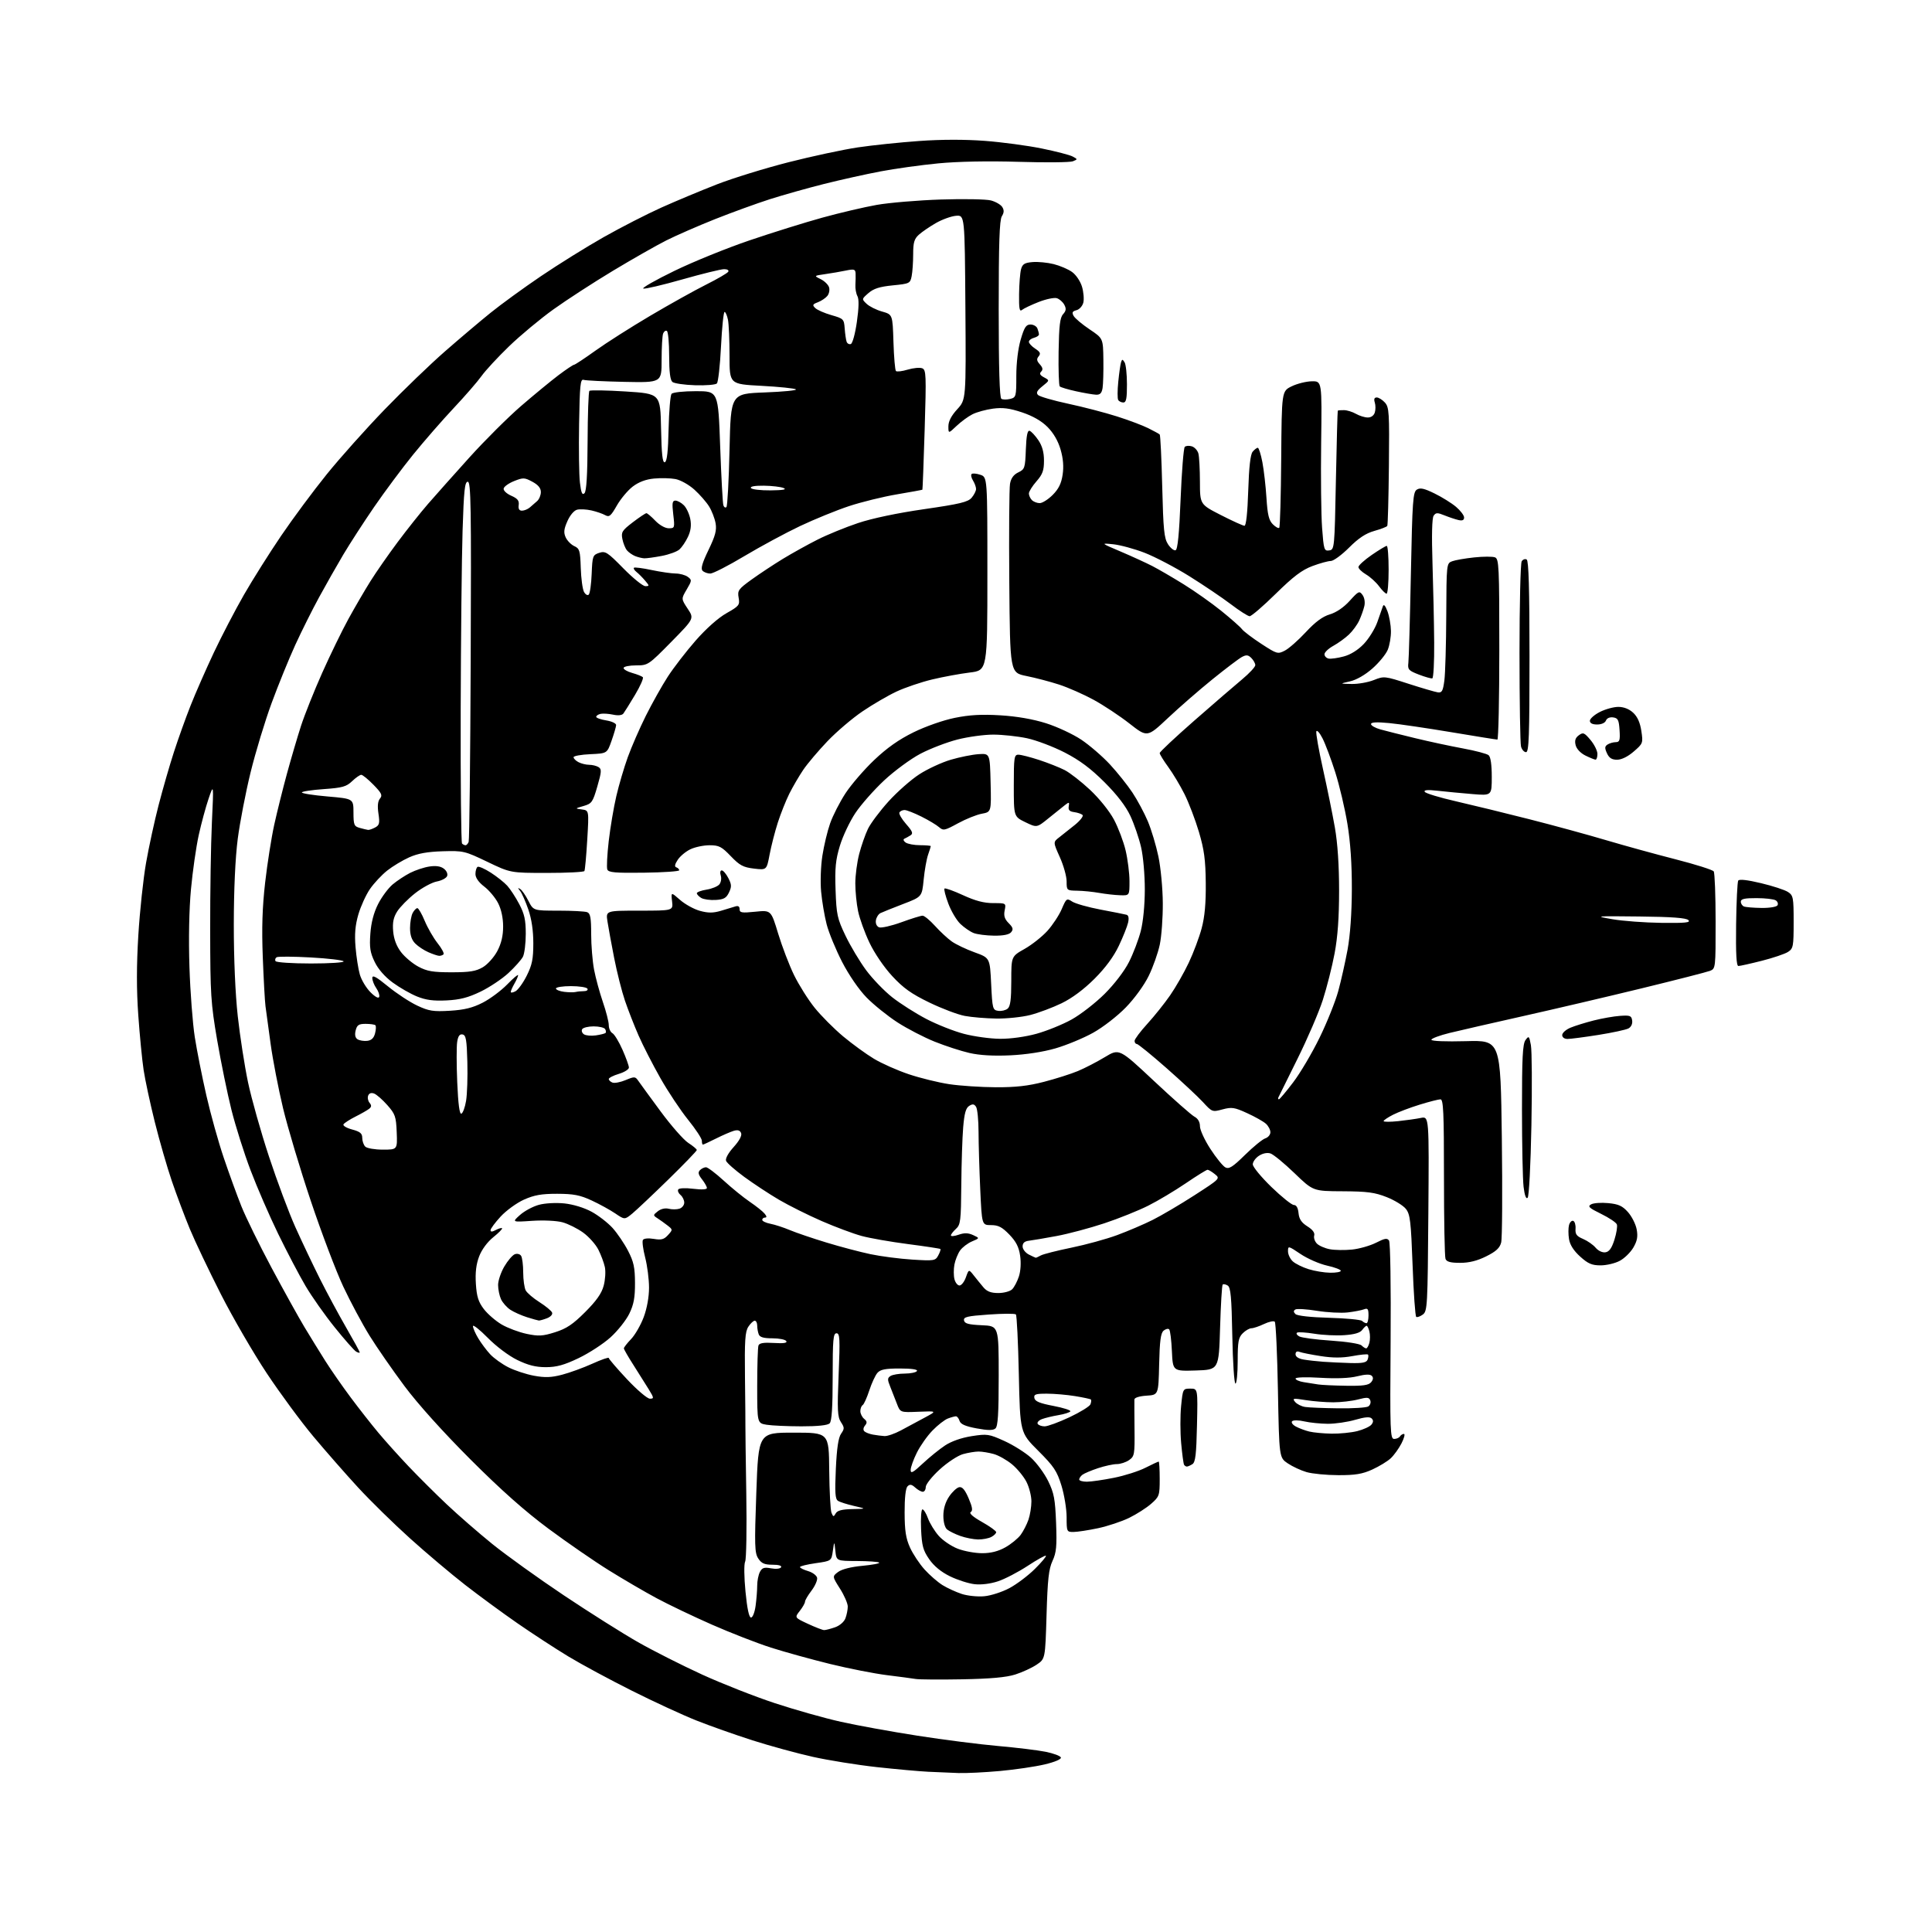 <?xml version="1.0" encoding="UTF-8" standalone="no"?>
<svg 
  version="1.1" 
  xmlns="http://www.w3.org/2000/svg" 
  xmlns:xlink="http://www.w3.org/1999/xlink" 
  xmlns:svg="http://www.w3.org/2000/svg"
  xmlns:rdf="http://www.w3.org/1999/02/22-rdf-syntax-ns#"
  xmlns:cc="http://creativecommons.org/ns#"
  xmlns:dc="http://purl.org/dc/elements/1.1/"
  viewBox="0 0 768 768"
  width="768"
  height="768"
>
<style>svg {background-color: white; }</style>"
<path stroke="none" fill="black" fill-rule="evenodd" d="M381.00,704.81C377.98,704.70 372.57,704.47 369.00,704.30C365.43,704.13 356.20,703.29 348.50,702.45C340.80,701.60 329.39,699.77 323.15,698.38C316.91,696.99 306.11,694.04 299.15,691.82C292.19,689.59 282.12,686.03 276.77,683.90C271.42,681.77 259.90,676.46 251.17,672.08C242.44,667.71 231.06,661.57 225.90,658.45C220.73,655.32 211.65,649.40 205.73,645.30C199.81,641.20 190.43,634.32 184.90,630.02C179.36,625.71 169.53,617.42 163.06,611.59C156.58,605.76 147.24,596.61 142.30,591.25C137.37,585.89 129.38,576.77 124.55,571.00C119.71,565.23 111.41,553.96 106.09,545.96C100.77,537.96 92.54,523.78 87.80,514.46C83.06,505.13 77.50,493.45 75.45,488.50C73.40,483.55 70.19,475.00 68.31,469.50C66.43,464.00 63.38,453.43 61.53,446.00C59.68,438.57 57.68,429.28 57.09,425.34C56.49,421.40 55.54,411.60 54.97,403.57C54.25,393.43 54.26,383.72 54.99,371.74C55.57,362.26 56.95,349.32 58.06,343.00C59.17,336.68 61.42,326.32 63.06,320.00C64.70,313.68 67.42,304.23 69.12,299.00C70.81,293.77 73.79,285.45 75.75,280.50C77.70,275.55 81.87,266.07 85.00,259.42C88.14,252.78 93.53,242.43 96.98,236.42C100.43,230.42 107.07,219.88 111.74,213.00C116.41,206.12 124.56,195.13 129.86,188.57C135.16,182.01 145.55,170.38 152.95,162.73C160.34,155.09 171.14,144.68 176.95,139.62C182.75,134.55 190.88,127.67 195.01,124.34C199.14,121.00 208.14,114.45 215.01,109.80C221.88,105.14 233.12,98.14 240.00,94.25C246.88,90.36 257.23,85.06 263.00,82.47C268.77,79.88 278.68,75.74 285.00,73.28C291.32,70.82 304.15,66.86 313.50,64.48C322.85,62.10 335.23,59.45 341.01,58.59C346.79,57.73 357.74,56.59 365.35,56.05C374.22,55.41 383.61,55.40 391.55,56.00C398.36,56.52 408.52,57.88 414.13,59.03C419.74,60.17 425.26,61.60 426.39,62.21C428.43,63.30 428.43,63.32 426.48,64.12C425.39,64.56 415.73,64.66 405.00,64.33C392.76,63.96 380.84,64.19 373.00,64.94C366.12,65.60 355.77,67.04 350.00,68.14C344.23,69.23 334.14,71.48 327.59,73.12C321.04,74.77 311.36,77.49 306.09,79.17C300.81,80.86 290.96,84.44 284.19,87.13C277.42,89.83 268.72,93.63 264.85,95.58C260.98,97.53 251.47,102.94 243.72,107.60C235.96,112.27 225.32,119.17 220.06,122.94C214.80,126.71 206.84,133.33 202.37,137.65C197.90,141.97 192.96,147.30 191.40,149.50C189.83,151.70 184.85,157.44 180.32,162.25C175.80,167.06 168.55,175.39 164.20,180.75C159.86,186.11 152.90,195.46 148.74,201.51C144.58,207.57 139.05,216.12 136.44,220.51C133.84,224.91 129.51,232.52 126.84,237.43C124.16,242.34 119.90,250.86 117.38,256.36C114.86,261.87 110.63,272.25 107.99,279.43C105.34,286.62 101.58,299.02 99.62,307.00C97.66,314.98 95.37,326.87 94.51,333.43C93.53,341.01 92.96,353.43 92.94,367.43C92.93,381.10 93.53,395.02 94.52,404.00C95.40,411.98 97.24,423.79 98.60,430.27C99.97,436.74 103.71,450.01 106.93,459.77C110.14,469.52 114.87,482.17 117.44,487.87C120.00,493.57 124.38,502.77 127.15,508.31C129.93,513.84 134.63,522.58 137.60,527.72C140.57,532.86 143.00,537.30 143.00,537.59C143.00,537.87 142.37,537.74 141.59,537.30C140.82,536.86 136.98,532.52 133.07,527.66C129.15,522.80 123.92,515.38 121.44,511.16C118.95,506.95 114.08,497.65 110.59,490.50C107.11,483.35 102.17,471.97 99.61,465.21C97.04,458.46 93.62,447.63 92.00,441.17C90.38,434.70 87.83,422.23 86.32,413.45C83.81,398.79 83.59,395.28 83.55,370.00C83.52,354.88 83.83,335.52 84.23,327.00C84.96,311.50 84.96,311.50 82.91,317.50C81.79,320.80 80.02,327.32 78.99,332.00C77.96,336.68 76.58,346.32 75.92,353.43C75.17,361.41 74.94,373.28 75.31,384.43C75.63,394.37 76.59,406.89 77.43,412.26C78.27,417.63 80.34,428.07 82.03,435.45C83.71,442.84 86.82,453.97 88.93,460.19C91.03,466.41 94.19,475.10 95.95,479.50C97.71,483.90 103.12,494.93 107.97,504.00C112.83,513.08 118.69,523.65 121.00,527.50C123.32,531.35 127.06,537.42 129.32,541.00C131.58,544.58 136.12,551.10 139.40,555.50C142.68,559.90 147.62,566.20 150.38,569.50C153.14,572.80 158.57,578.84 162.45,582.93C166.33,587.01 173.13,593.79 177.57,597.98C182.01,602.18 190.15,609.26 195.66,613.73C201.18,618.19 213.99,627.39 224.13,634.17C234.27,640.95 247.56,649.33 253.65,652.80C259.74,656.26 271.20,662.05 279.11,665.67C287.03,669.29 300.02,674.40 308.00,677.03C315.98,679.66 327.80,683.00 334.27,684.44C340.75,685.89 354.47,688.38 364.77,689.98C375.07,691.59 389.45,693.42 396.73,694.06C404.00,694.70 412.52,695.73 415.65,696.36C418.78,696.99 421.51,698.01 421.72,698.63C421.94,699.31 419.34,700.42 415.29,701.38C411.56,702.27 403.55,703.45 397.50,704.00C391.45,704.55 384.02,704.91 381.00,704.81zM382.50,667.55C373.70,667.71 365.38,667.65 364.00,667.42C362.62,667.19 357.45,666.50 352.50,665.89C347.55,665.27 337.42,663.28 329.99,661.46C322.55,659.63 311.98,656.71 306.49,654.96C300.99,653.20 290.43,649.09 283.00,645.82C275.57,642.55 265.68,637.82 261.00,635.30C256.32,632.79 247.78,627.80 242.00,624.21C236.22,620.62 225.43,613.17 218.00,607.66C208.63,600.70 199.12,592.26 186.94,580.07C176.12,569.25 166.07,558.08 160.78,550.98C156.06,544.65 149.82,535.65 146.92,530.98C144.03,526.32 139.32,517.53 136.46,511.45C133.61,505.38 127.80,490.08 123.57,477.45C119.33,464.83 114.36,448.20 112.51,440.50C110.67,432.80 108.45,421.32 107.58,415.00C106.71,408.68 105.79,401.93 105.54,400.00C105.28,398.07 104.80,389.30 104.46,380.50C104.01,368.91 104.27,360.73 105.40,350.82C106.26,343.30 107.89,332.95 109.02,327.82C110.15,322.70 112.43,313.55 114.08,307.50C115.73,301.45 118.25,292.90 119.67,288.50C121.10,284.10 124.88,274.64 128.07,267.48C131.27,260.32 135.97,250.65 138.54,245.98C141.10,241.32 145.03,234.59 147.26,231.03C149.49,227.47 154.34,220.50 158.05,215.53C161.75,210.56 167.19,203.72 170.14,200.32C173.09,196.93 180.50,188.60 186.62,181.82C192.74,175.05 201.96,165.86 207.12,161.40C212.28,156.95 218.97,151.44 222.00,149.15C225.03,146.87 227.81,145.01 228.19,145.00C228.57,145.00 232.39,142.47 236.69,139.39C240.99,136.30 250.80,130.06 258.50,125.51C266.20,120.96 276.18,115.40 280.67,113.15C285.17,110.90 289.13,108.59 289.48,108.03C289.85,107.44 289.15,107.00 287.84,107.00C286.59,107.00 279.13,108.83 271.25,111.07C263.37,113.31 256.38,114.95 255.71,114.71C255.05,114.48 260.60,111.31 268.06,107.69C275.51,104.06 288.98,98.59 297.98,95.54C306.98,92.48 320.01,88.42 326.92,86.51C333.84,84.60 343.55,82.33 348.50,81.45C353.45,80.58 364.93,79.61 374.00,79.31C383.07,79.01 392.04,79.18 393.92,79.68C395.80,80.18 397.82,81.35 398.41,82.29C399.19,83.53 399.15,84.53 398.24,85.98C397.31,87.47 397.00,96.81 397.00,122.93C397.00,146.40 397.35,158.10 398.06,158.54C398.64,158.89 400.21,158.91 401.56,158.58C403.91,157.98 404.00,157.64 404.00,149.44C404.00,144.25 404.69,138.58 405.75,134.96C407.18,130.08 407.89,129.00 409.64,129.00C410.82,129.00 412.06,129.71 412.39,130.58C412.73,131.45 413.00,132.52 413.00,132.97C413.00,133.41 412.10,134.00 411.00,134.29C409.90,134.58 409.00,135.29 409.00,135.88C409.00,136.47 410.13,137.70 411.52,138.60C413.51,139.91 413.79,140.54 412.88,141.65C411.99,142.72 412.10,143.45 413.35,144.83C414.52,146.13 414.67,146.93 413.88,147.72C413.09,148.51 413.40,149.15 415.03,150.01C417.27,151.21 417.27,151.21 414.38,153.53C412.22,155.27 411.78,156.14 412.63,157.01C413.25,157.64 418.65,159.21 424.63,160.49C430.61,161.77 439.32,164.04 444.00,165.53C448.68,167.01 454.30,169.13 456.50,170.24C458.70,171.34 460.73,172.45 461.00,172.71C461.27,172.96 461.73,182.26 462.00,193.38C462.43,210.67 462.76,213.99 464.31,216.36C465.31,217.88 466.66,218.95 467.31,218.73C468.14,218.46 468.75,212.27 469.31,198.42C469.75,187.46 470.50,178.12 470.96,177.65C471.42,177.18 472.70,177.09 473.79,177.43C474.89,177.78 476.05,179.06 476.38,180.28C476.71,181.50 476.98,186.55 476.99,191.50C477.01,200.50 477.01,200.50 485.33,204.75C489.91,207.09 494.12,209.00 494.70,209.00C495.35,209.00 495.91,203.81 496.19,195.07C496.49,185.66 497.06,180.64 497.94,179.57C498.66,178.71 499.58,178.00 499.99,178.00C500.39,178.00 501.22,180.59 501.82,183.75C502.42,186.91 503.15,193.31 503.44,197.96C503.86,204.60 504.40,206.84 505.96,208.40C507.05,209.49 508.20,210.13 508.52,209.81C508.84,209.49 509.19,197.14 509.30,182.37C509.50,155.50 509.50,155.50 513.45,153.57C515.62,152.51 519.22,151.61 521.45,151.57C525.50,151.50 525.50,151.50 525.18,176.00C525.00,189.47 525.17,204.69 525.55,209.80C526.20,218.54 526.37,219.09 528.37,218.80C530.47,218.50 530.51,218.09 531.04,191.00C531.34,175.88 531.68,163.39 531.79,163.25C531.91,163.11 533.01,163.02 534.25,163.04C535.49,163.05 537.62,163.71 539.00,164.50C540.38,165.29 542.48,165.95 543.68,165.96C545.01,165.99 546.11,165.21 546.50,164.00C546.85,162.90 546.85,161.10 546.50,160.00C546.07,158.64 546.32,158.00 547.28,158.00C548.05,158.00 549.51,158.91 550.52,160.02C552.20,161.88 552.33,163.96 552.11,185.22C551.98,197.97 551.69,208.69 551.46,209.06C551.24,209.43 548.92,210.32 546.32,211.05C542.91,212.01 540.09,213.87 536.27,217.69C533.35,220.61 530.08,223.00 529.02,223.00C527.95,223.00 524.65,223.91 521.68,225.02C517.54,226.57 514.15,229.14 507.14,236.02C502.12,240.96 497.44,244.98 496.75,244.96C496.06,244.94 492.71,242.81 489.31,240.21C485.90,237.62 478.47,232.61 472.81,229.07C467.14,225.53 459.12,221.34 455.00,219.74C450.88,218.15 445.25,216.63 442.50,216.35C437.50,215.86 437.50,215.86 445.50,219.26C449.90,221.13 455.52,223.71 458.00,224.98C460.48,226.25 466.10,229.52 470.50,232.25C474.90,234.97 481.65,239.74 485.50,242.85C489.35,245.96 493.04,249.22 493.70,250.10C494.36,250.98 497.82,253.60 501.37,255.92C507.63,260.00 507.94,260.08 510.76,258.62C512.37,257.79 516.11,254.49 519.09,251.28C522.87,247.21 525.75,245.08 528.64,244.22C531.24,243.44 534.17,241.44 536.53,238.83C540.04,234.95 540.38,234.79 541.62,236.50C542.40,237.56 542.70,239.41 542.35,240.91C542.02,242.34 541.11,244.90 540.33,246.61C539.55,248.32 537.69,250.86 536.20,252.26C534.72,253.67 531.92,255.68 530.00,256.74C528.08,257.80 526.50,259.30 526.50,260.07C526.50,260.84 527.25,261.62 528.17,261.80C529.10,261.97 531.80,261.59 534.17,260.95C536.91,260.22 539.84,258.38 542.14,255.97C544.14,253.87 546.55,249.98 547.50,247.32C548.45,244.67 549.45,241.82 549.72,241.00C550.05,240.02 550.68,240.72 551.54,243.00C552.26,244.93 552.88,248.43 552.92,250.78C552.97,253.14 552.39,256.53 551.64,258.33C550.89,260.12 548.14,263.46 545.54,265.75C542.65,268.30 539.19,270.28 536.65,270.85C532.50,271.79 532.50,271.79 537.23,271.89C539.83,271.95 543.82,271.25 546.10,270.34C550.17,268.72 550.42,268.74 559.87,271.80C565.17,273.51 570.40,275.04 571.50,275.21C573.19,275.46 573.59,274.75 574.16,270.50C574.52,267.75 574.86,256.15 574.91,244.73C575.00,224.13 575.02,223.94 577.25,223.11C578.49,222.64 582.44,221.96 586.02,221.58C589.61,221.20 593.32,221.19 594.27,221.55C595.86,222.16 596.00,225.03 596.00,258.11C596.00,277.85 595.65,294.00 595.23,294.00C594.81,294.00 586.60,292.68 576.98,291.07C567.37,289.46 556.24,287.82 552.25,287.44C547.26,286.96 545.00,287.08 545.00,287.83C545.00,288.43 546.69,289.39 548.75,289.96C550.81,290.53 557.00,292.09 562.50,293.42C568.00,294.76 576.55,296.59 581.49,297.50C586.44,298.41 591.05,299.62 591.74,300.20C592.55,300.87 593.00,303.94 593.00,308.77C593.00,316.30 593.00,316.30 585.25,315.65C580.99,315.30 574.84,314.71 571.59,314.35C567.46,313.89 565.89,314.01 566.36,314.77C566.73,315.37 572.31,317.06 578.76,318.53C585.22,320.01 598.38,323.22 608.00,325.67C617.62,328.12 631.35,331.87 638.50,334.00C645.65,336.12 658.02,339.53 666.00,341.57C673.98,343.61 680.83,345.78 681.23,346.39C681.64,347.00 681.98,355.95 681.98,366.27C682.00,384.82 681.97,385.05 679.75,385.93C678.51,386.41 666.25,389.55 652.50,392.90C638.75,396.25 617.60,401.20 605.50,403.91C593.40,406.62 580.24,409.64 576.25,410.61C572.26,411.59 569.00,412.81 569.00,413.32C569.00,413.87 574.64,414.10 582.75,413.88C596.50,413.50 596.50,413.50 597.00,452.25C597.27,473.57 597.16,492.32 596.74,493.92C596.17,496.11 594.71,497.47 590.80,499.41C587.22,501.20 584.00,502.00 580.41,502.00C576.59,502.00 575.05,501.58 574.61,500.42C574.27,499.55 574.00,484.92 574.00,467.92C574.00,442.14 573.77,437.00 572.61,437.00C571.84,437.00 568.13,437.95 564.36,439.11C560.58,440.27 555.81,442.08 553.75,443.13C551.69,444.18 550.00,445.32 550.00,445.66C550.00,446.00 552.59,446.01 555.75,445.68C558.91,445.34 562.98,444.77 564.79,444.40C568.09,443.73 568.09,443.73 567.79,482.45C567.52,519.12 567.40,521.24 565.60,522.55C564.56,523.31 563.38,523.73 562.98,523.49C562.58,523.24 561.93,514.03 561.53,503.02C560.88,485.48 560.56,482.71 558.87,480.57C557.82,479.23 554.38,477.11 551.23,475.87C546.47,473.99 543.51,473.60 533.74,473.55C521.99,473.50 521.99,473.50 514.57,466.34C510.48,462.40 506.19,458.88 505.02,458.51C503.73,458.10 501.94,458.46 500.45,459.44C499.10,460.32 498.00,461.86 498.00,462.85C498.00,463.85 501.33,467.89 505.39,471.83C509.46,475.77 513.48,479.00 514.33,479.00C515.34,479.00 515.98,480.12 516.19,482.24C516.42,484.61 517.36,486.01 519.70,487.49C521.79,488.80 522.73,490.07 522.42,491.14C522.15,492.05 522.64,493.49 523.50,494.36C524.36,495.22 526.67,496.22 528.63,496.59C530.59,496.96 534.57,497.01 537.47,496.72C540.37,496.42 544.66,495.19 547.01,494.00C550.47,492.23 551.44,492.07 552.17,493.16C552.68,493.92 552.95,511.41 552.79,533.25C552.52,569.09 552.63,572.00 554.19,572.00C555.12,572.00 556.16,571.55 556.50,571.00C556.84,570.45 557.55,570.00 558.08,570.00C558.61,570.00 558.18,571.69 557.12,573.75C556.06,575.81 554.13,578.49 552.83,579.70C551.54,580.91 548.23,582.92 545.49,584.17C541.54,585.96 538.73,586.42 532.00,586.40C527.33,586.39 521.66,585.84 519.40,585.19C517.15,584.54 513.77,582.97 511.90,581.71C508.50,579.42 508.50,579.42 508.00,552.79C507.73,538.15 507.16,525.82 506.74,525.40C506.32,524.98 504.39,525.40 502.45,526.32C500.52,527.24 498.27,528.00 497.47,528.00C496.66,528.00 495.10,528.90 494.00,530.00C492.30,531.70 492.00,533.33 492.00,541.00C492.00,545.95 491.60,550.00 491.11,550.00C490.62,550.00 490.05,541.43 489.86,530.96C489.57,515.58 489.21,511.75 488.03,511.02C487.22,510.52 486.32,510.35 486.03,510.64C485.74,510.93 485.27,518.66 485.00,527.83C484.50,544.50 484.50,544.50 475.36,544.79C466.22,545.07 466.22,545.07 465.85,537.12C465.65,532.74 465.17,528.83 464.77,528.44C464.37,528.04 463.38,528.27 462.55,528.96C461.41,529.90 460.99,533.04 460.78,542.35C460.50,554.50 460.50,554.50 455.75,554.80C452.95,554.98 450.98,555.60 450.94,556.30C450.91,556.96 450.93,562.30 450.99,568.16C451.10,578.17 450.97,578.91 448.83,580.41C447.58,581.28 445.39,582.00 443.96,582.00C442.53,582.00 439.14,582.74 436.43,583.64C433.72,584.54 430.94,585.72 430.25,586.26C429.56,586.80 429.00,587.64 429.00,588.12C429.00,588.61 430.37,589.00 432.04,589.00C433.72,589.00 438.55,588.30 442.79,587.45C447.03,586.61 452.68,584.81 455.34,583.45C458.01,582.10 460.37,581.00 460.59,581.00C460.82,581.00 461.00,584.10 461.00,587.90C461.00,594.48 460.85,594.93 457.61,597.77C455.75,599.41 451.80,601.93 448.84,603.38C445.89,604.82 440.32,606.67 436.48,607.49C432.64,608.30 428.26,608.97 426.75,608.98C424.06,609.00 424.00,608.87 424.00,603.11C424.00,599.86 423.07,594.21 421.94,590.54C420.15,584.74 418.94,582.92 412.69,576.68C405.50,569.50 405.50,569.50 405.00,546.33C404.73,533.59 404.20,522.87 403.83,522.50C403.46,522.13 398.60,522.15 393.03,522.55C384.47,523.15 382.95,523.51 383.21,524.88C383.45,526.15 385.00,526.56 390.26,526.80C397.00,527.09 397.00,527.09 397.00,546.92C397.00,562.13 396.69,567.01 395.68,567.85C394.72,568.65 392.67,568.63 388.19,567.80C383.74,566.97 381.86,566.14 381.44,564.83C381.13,563.82 380.47,563.00 380.00,563.00C379.52,563.00 378.07,563.40 376.78,563.89C375.49,564.38 372.75,566.52 370.69,568.64C368.62,570.76 365.82,574.73 364.47,577.45C363.11,580.17 362.00,583.27 362.00,584.33C362.00,585.90 362.93,585.41 366.80,581.78C369.44,579.31 373.43,576.08 375.67,574.60C378.20,572.92 382.19,571.53 386.26,570.89C392.43,569.93 393.12,570.04 399.24,572.81C402.80,574.42 407.56,577.42 409.83,579.46C412.09,581.51 415.16,585.68 416.66,588.74C419.00,593.52 419.44,595.87 419.81,605.40C420.16,614.71 419.93,617.15 418.38,620.50C416.89,623.73 416.43,627.85 416.02,641.96C415.50,659.43 415.50,659.43 412.09,661.72C410.21,662.99 406.39,664.75 403.59,665.64C400.00,666.78 393.78,667.34 382.50,667.55zM327.60,647.99C328.21,648.00 330.15,647.49 331.92,646.88C333.79,646.23 335.53,644.73 336.07,643.31C336.58,641.97 337.00,639.86 337.00,638.63C337.00,637.40 335.61,634.20 333.91,631.52C330.82,626.65 330.82,626.65 333.15,624.89C334.59,623.80 338.28,622.86 342.79,622.44C346.80,622.06 349.82,621.49 349.49,621.16C349.17,620.83 345.21,620.55 340.70,620.53C332.50,620.50 332.50,620.50 332.07,616.50C331.64,612.50 331.64,612.50 331.07,616.50C330.50,620.50 330.50,620.50 324.25,621.39C320.81,621.88 318.00,622.57 318.00,622.93C318.00,623.29 319.46,624.02 321.25,624.54C323.03,625.07 324.64,626.28 324.82,627.23C324.99,628.18 323.98,630.47 322.57,632.32C321.16,634.17 320.00,636.15 320.00,636.71C320.00,637.27 319.06,638.92 317.92,640.37C315.84,643.02 315.84,643.02 321.17,645.50C324.10,646.86 327.00,647.98 327.60,647.99zM298.54,643.00C299.20,643.00 300.01,640.93 300.36,638.36C300.71,635.81 301.00,632.18 301.00,630.29C301.00,628.41 301.49,625.96 302.09,624.84C302.97,623.19 303.80,622.93 306.51,623.44C308.42,623.79 310.12,623.62 310.48,623.03C310.88,622.39 309.60,622.00 307.08,622.00C303.89,622.00 302.71,621.48 301.42,619.52C299.98,617.31 299.89,614.45 300.65,593.27C301.50,569.50 301.50,569.50 315.50,569.50C329.50,569.50 329.50,569.50 329.63,584.50C329.71,592.75 330.11,600.34 330.53,601.36C331.22,603.02 331.39,603.05 332.20,601.61C332.85,600.45 334.69,599.97 338.80,599.89C344.50,599.78 344.50,599.78 339.50,598.64C336.75,598.01 333.87,597.10 333.11,596.60C332.00,595.89 331.83,593.34 332.26,583.91C332.64,575.66 333.27,571.46 334.34,569.93C335.72,567.95 335.72,567.50 334.28,565.31C332.92,563.23 332.79,560.56 333.37,546.44C333.96,532.10 333.85,530.00 332.52,530.00C331.22,530.00 331.00,532.48 331.00,547.30C331.00,559.42 330.64,564.96 329.80,565.80C329.02,566.58 325.05,567.00 318.55,566.99C313.02,566.98 306.81,566.70 304.75,566.36C301.00,565.74 301.00,565.74 301.00,550.95C301.00,542.82 301.23,535.56 301.51,534.83C301.87,533.88 303.62,533.60 307.63,533.85C311.53,534.09 313.03,533.86 312.56,533.10C312.19,532.49 309.71,532.00 307.05,532.00C303.56,532.00 302.04,531.56 301.61,530.42C301.27,529.55 301.00,527.97 301.00,526.92C301.00,525.86 300.56,525.00 300.02,525.00C299.49,525.00 298.34,526.07 297.49,527.38C296.19,529.35 295.96,532.86 296.14,547.63C296.26,557.46 296.34,566.17 296.31,567.00C296.28,567.83 296.44,579.86 296.66,593.75C296.89,607.64 296.68,619.79 296.21,620.75C295.72,621.74 295.78,626.94 296.35,632.75C297.00,639.46 297.76,643.00 298.54,643.00zM391.29,634.53C393.92,634.29 398.42,632.83 401.29,631.29C404.15,629.76 408.69,626.34 411.36,623.69C414.03,621.05 416.01,618.68 415.77,618.43C415.52,618.19 412.25,620.00 408.50,622.47C404.74,624.93 399.45,627.69 396.72,628.59C393.72,629.59 390.06,630.04 387.40,629.74C385.00,629.47 380.61,628.06 377.64,626.61C374.12,624.89 371.26,622.54 369.38,619.82C366.93,616.29 366.45,614.51 366.14,607.84C365.95,603.53 366.20,600.00 366.69,600.00C367.19,600.00 368.18,601.60 368.89,603.57C369.60,605.53 371.51,608.65 373.14,610.50C374.76,612.35 378.19,614.67 380.75,615.65C383.31,616.63 387.68,617.43 390.46,617.42C393.89,617.42 396.83,616.67 399.66,615.08C401.95,613.79 404.68,611.55 405.74,610.12C406.79,608.68 408.18,605.97 408.83,604.10C409.47,602.23 410.00,598.95 410.00,596.81C410.00,594.67 409.11,591.18 408.03,589.06C406.94,586.93 404.36,583.79 402.28,582.08C400.20,580.36 396.93,578.52 395.00,577.99C393.07,577.45 390.38,577.01 389.00,577.01C387.62,577.01 384.83,577.47 382.79,578.04C380.75,578.61 376.59,581.35 373.54,584.14C370.49,586.92 368.00,590.06 368.00,591.10C368.00,592.15 367.47,593.00 366.83,593.00C366.18,593.00 364.82,592.25 363.81,591.32C362.37,590.03 361.68,589.92 360.76,590.84C360.00,591.60 359.58,595.41 359.60,601.27C359.62,608.48 360.09,611.52 361.74,615.17C362.91,617.74 365.51,621.67 367.53,623.90C369.54,626.13 372.76,628.92 374.67,630.11C376.58,631.29 380.03,632.87 382.32,633.62C384.62,634.37 388.65,634.78 391.29,634.53zM388.82,611.96C386.99,611.93 383.81,611.31 381.74,610.57C379.67,609.83 377.31,608.67 376.49,607.99C375.60,607.25 375.00,605.05 375.00,602.53C375.00,599.78 375.80,597.11 377.29,594.90C378.54,593.04 380.34,591.36 381.29,591.18C382.52,590.95 383.58,592.20 385.04,595.59C386.55,599.12 386.77,600.53 385.88,601.07C385.13,601.54 386.78,602.99 390.35,605.00C393.46,606.75 396.00,608.58 396.00,609.06C396.00,609.54 395.13,610.40 394.07,610.96C393.00,611.53 390.64,611.98 388.82,611.96zM471.81,582.98C471.43,582.99 470.92,582.66 470.68,582.25C470.44,581.84 469.92,577.98 469.53,573.67C469.14,569.36 469.13,562.72 469.51,558.92C470.20,552.07 470.23,552.00 473.18,552.00C476.15,552.00 476.15,552.00 475.82,566.54C475.57,578.12 475.20,581.27 474.00,582.02C473.18,582.54 472.19,582.98 471.81,582.98zM351.58,570.86C352.72,570.94 355.65,569.93 358.08,568.63C360.51,567.32 364.75,565.05 367.50,563.57C372.50,560.89 372.50,560.89 365.18,561.19C357.86,561.50 357.86,561.50 356.53,558.00C355.81,556.08 354.61,553.02 353.87,551.21C352.72,548.37 352.74,547.78 354.01,546.97C354.83,546.45 357.39,546.02 359.69,546.02C362.00,546.01 364.16,545.55 364.50,545.00C364.89,544.37 362.40,544.00 357.71,544.00C351.91,544.00 349.98,544.38 348.78,545.75C347.94,546.71 346.49,549.86 345.55,552.74C344.61,555.62 343.43,558.23 342.92,558.55C342.42,558.86 342.00,559.94 342.00,560.94C342.00,561.94 342.68,563.32 343.51,564.01C344.69,564.98 344.76,565.58 343.85,566.68C343.16,567.52 343.05,568.44 343.59,568.96C344.09,569.44 345.62,570.03 347.00,570.28C348.38,570.53 350.44,570.79 351.58,570.86zM529.31,569.90C532.50,569.95 537.10,569.50 539.53,568.89C541.95,568.28 544.47,567.13 545.13,566.35C545.96,565.34 546.00,564.60 545.26,563.86C544.51,563.11 542.57,563.28 538.70,564.40C535.67,565.28 530.79,565.99 527.85,565.98C524.91,565.96 520.70,565.54 518.50,565.03C516.28,564.51 514.12,564.48 513.64,564.96C513.17,565.43 513.83,566.38 515.14,567.08C516.44,567.78 518.85,568.67 520.50,569.07C522.15,569.47 526.11,569.84 529.31,569.90zM415.26,567.00C416.45,567.00 420.89,565.37 425.15,563.37C429.40,561.37 433.15,559.06 433.47,558.23C433.79,557.39 433.87,556.54 433.66,556.33C433.45,556.11 430.62,555.51 427.39,554.98C424.15,554.45 419.10,554.01 416.18,554.01C411.65,554.00 410.90,554.26 411.18,555.75C411.43,557.06 413.32,557.84 418.74,558.87C422.71,559.63 425.75,560.60 425.48,561.04C425.21,561.47 423.08,562.15 420.74,562.54C418.41,562.93 415.46,563.64 414.19,564.12C412.92,564.60 412.16,565.45 412.50,566.00C412.84,566.55 414.08,567.00 415.26,567.00zM532.00,559.83C537.77,559.91 543.13,559.57 543.90,559.09C544.66,558.60 545.03,557.52 544.71,556.69C544.22,555.42 543.45,555.36 539.82,556.31C537.44,556.93 533.02,557.44 530.00,557.44C526.98,557.44 522.02,557.04 519.00,556.56C514.02,555.76 513.62,555.83 514.82,557.28C515.55,558.16 517.35,559.07 518.82,559.29C520.30,559.52 526.23,559.76 532.00,559.83zM258.33,556.00C260.03,556.00 259.99,555.72 257.87,552.25C256.61,550.19 253.87,545.84 251.79,542.59C249.71,539.35 248.00,536.38 248.00,535.99C248.00,535.61 249.29,533.94 250.88,532.29C252.46,530.63 254.71,526.72 255.88,523.60C257.18,520.11 258.00,515.59 258.00,511.86C258.00,508.52 257.31,503.12 256.46,499.86C255.62,496.60 255.21,493.46 255.57,492.89C255.94,492.29 257.74,492.12 259.90,492.48C262.90,492.99 263.96,492.70 265.54,490.96C267.47,488.83 267.47,488.80 265.36,487.15C264.19,486.24 262.40,484.95 261.37,484.29C259.55,483.11 259.56,483.02 261.50,481.49C262.70,480.54 264.43,480.14 265.84,480.50C267.12,480.82 269.03,480.81 270.09,480.47C271.14,480.14 272.00,479.05 272.00,478.06C272.00,477.06 271.33,475.69 270.51,475.01C269.69,474.33 269.29,473.35 269.61,472.83C269.94,472.28 272.48,472.17 275.60,472.56C278.92,472.97 281.00,472.85 281.00,472.25C281.00,471.71 280.12,470.15 279.05,468.79C277.57,466.91 277.38,466.02 278.25,465.15C278.88,464.52 279.96,464.00 280.64,464.00C281.33,464.00 284.50,466.40 287.69,469.32C290.89,472.25 295.55,476.04 298.06,477.74C300.56,479.44 303.21,481.54 303.93,482.42C304.81,483.47 304.87,484.00 304.12,484.00C303.51,484.00 303.00,484.41 303.00,484.92C303.00,485.43 304.46,486.12 306.25,486.47C308.04,486.81 311.52,487.95 314.00,488.99C316.48,490.03 323.00,492.25 328.50,493.92C334.00,495.60 341.88,497.68 346.00,498.55C350.12,499.42 357.61,500.39 362.64,500.71C371.35,501.25 371.83,501.18 372.97,499.05C373.63,497.83 374.01,496.68 373.83,496.50C373.65,496.32 367.87,495.44 361.00,494.55C354.12,493.66 345.80,492.21 342.50,491.31C339.20,490.41 332.06,487.75 326.64,485.39C321.22,483.03 313.57,479.21 309.64,476.91C305.71,474.60 299.51,470.51 295.85,467.83C292.19,465.15 288.94,462.28 288.62,461.46C288.28,460.56 289.49,458.35 291.63,455.98C293.88,453.49 294.99,451.43 294.61,450.44C294.20,449.35 293.31,449.06 291.75,449.50C290.51,449.86 287.32,451.24 284.66,452.57C281.99,453.91 279.63,455.00 279.41,455.00C279.18,455.00 279.00,454.30 279.00,453.45C279.00,452.59 276.53,448.84 273.52,445.11C270.51,441.38 265.56,433.94 262.52,428.58C259.48,423.21 255.58,415.61 253.86,411.68C252.13,407.74 249.69,401.49 248.43,397.79C247.17,394.08 245.23,386.42 244.13,380.77C243.02,375.12 241.83,368.59 241.47,366.25C240.82,362.00 240.82,362.00 254.21,362.00C267.60,362.00 267.60,362.00 267.16,358.28C266.73,354.56 266.73,354.56 270.35,357.74C272.34,359.48 275.89,361.44 278.24,362.08C281.48,362.97 283.45,362.97 286.50,362.08C288.70,361.44 291.29,360.66 292.25,360.34C293.44,359.95 294.00,360.29 294.00,361.41C294.00,362.83 294.86,362.97 300.25,362.42C306.50,361.78 306.50,361.78 309.33,371.12C310.89,376.25 313.73,383.68 315.65,387.62C317.58,391.56 321.26,397.40 323.84,400.61C326.42,403.81 331.51,408.92 335.15,411.97C338.80,415.01 344.31,419.02 347.41,420.88C350.51,422.75 356.74,425.51 361.27,427.03C365.80,428.55 373.01,430.32 377.30,430.97C381.58,431.62 389.91,432.17 395.80,432.20C403.73,432.24 408.70,431.68 415.00,430.04C419.68,428.83 425.75,426.90 428.50,425.75C431.25,424.60 436.07,422.11 439.21,420.21C444.92,416.76 444.92,416.76 458.76,429.74C466.37,436.87 473.58,443.24 474.80,443.89C476.22,444.65 477.00,446.01 477.00,447.72C477.00,449.17 478.87,453.22 481.15,456.72C483.42,460.22 486.10,463.52 487.09,464.05C488.55,464.83 490.00,463.91 494.92,459.08C498.25,455.81 501.87,452.86 502.98,452.51C504.09,452.15 505.00,451.07 505.00,450.09C505.00,449.11 504.20,447.59 503.22,446.70C502.25,445.82 498.89,443.92 495.77,442.50C490.72,440.18 489.64,440.02 485.98,441.00C481.93,442.10 481.82,442.06 478.19,438.10C476.16,435.90 469.62,429.80 463.66,424.55C457.69,419.30 452.40,415.00 451.91,415.00C451.41,415.00 451.01,414.44 451.02,413.75C451.03,413.06 453.31,410.02 456.07,407.00C458.83,403.98 462.90,398.89 465.12,395.69C467.34,392.50 470.68,386.65 472.55,382.69C474.42,378.74 476.73,372.57 477.68,369.00C478.90,364.44 479.39,359.06 479.31,351.00C479.22,341.75 478.68,337.78 476.59,330.70C475.15,325.87 472.58,319.12 470.87,315.70C469.16,312.29 466.24,307.41 464.38,304.87C462.52,302.32 461.00,299.84 461.00,299.36C461.00,298.88 467.19,293.08 474.75,286.46C482.31,279.84 490.86,272.46 493.75,270.06C496.64,267.65 499.00,265.11 499.00,264.41C499.00,263.72 498.29,262.44 497.43,261.57C496.17,260.31 495.43,260.23 493.68,261.16C492.48,261.80 487.21,265.79 481.97,270.03C476.73,274.27 468.75,281.21 464.25,285.45C456.05,293.16 456.05,293.16 448.98,287.62C445.10,284.58 438.67,280.33 434.71,278.17C430.74,276.01 424.57,273.29 421.00,272.13C417.43,270.97 411.57,269.43 408.00,268.72C401.50,267.41 401.50,267.41 401.21,231.46C401.05,211.68 401.18,194.05 401.50,192.29C401.89,190.10 402.94,188.66 404.79,187.78C407.35,186.55 407.52,186.05 407.79,178.67C408.00,173.12 408.44,170.98 409.29,171.26C409.96,171.48 411.51,173.15 412.75,174.97C414.31,177.28 415.00,179.77 415.00,183.11C415.00,187.04 414.45,188.56 412.00,191.35C410.35,193.23 409.00,195.40 409.00,196.18C409.00,196.96 409.54,198.14 410.20,198.80C410.86,199.46 412.25,200.00 413.30,200.00C414.34,200.00 416.66,198.54 418.45,196.75C420.81,194.39 421.89,192.20 422.41,188.73C422.90,185.48 422.64,182.27 421.59,178.67C420.60,175.26 418.76,172.10 416.40,169.73C413.99,167.32 410.55,165.35 406.27,163.92C401.33,162.28 398.60,161.93 394.74,162.44C391.96,162.81 388.30,163.81 386.59,164.67C384.89,165.52 382.04,167.61 380.25,169.31C377.00,172.39 377.00,172.39 377.00,169.45C377.01,167.47 378.17,165.24 380.52,162.68C384.02,158.86 384.02,158.86 383.76,122.18C383.50,85.50 383.50,85.50 380.03,85.78C378.12,85.94 374.52,87.24 372.03,88.67C369.54,90.10 366.49,92.19 365.25,93.31C363.42,94.97 363.00,96.41 363.00,101.05C363.00,104.18 362.73,108.10 362.40,109.76C361.82,112.66 361.57,112.78 354.88,113.44C349.68,113.96 347.29,114.71 345.23,116.50C342.51,118.88 342.50,118.89 344.50,120.78C345.60,121.82 348.37,123.21 350.66,123.85C354.82,125.03 354.82,125.03 355.16,135.93C355.35,141.93 355.79,147.13 356.15,147.49C356.51,147.85 358.62,147.60 360.83,146.93C363.04,146.27 365.62,146.03 366.57,146.39C368.16,147.00 368.24,148.86 367.57,170.77C367.17,183.82 366.76,194.57 366.67,194.66C366.58,194.75 362.00,195.59 356.50,196.52C351.00,197.45 342.45,199.56 337.50,201.19C332.55,202.83 323.79,206.40 318.03,209.12C312.28,211.85 302.33,217.22 295.93,221.04C289.53,224.87 283.42,228.00 282.35,228.00C281.28,228.00 279.90,227.50 279.29,226.89C278.48,226.08 279.11,223.87 281.63,218.64C284.36,213.00 284.95,210.77 284.46,208.00C284.11,206.07 282.96,203.08 281.89,201.35C280.83,199.61 278.19,196.60 276.04,194.65C273.84,192.67 270.53,190.82 268.50,190.43C266.51,190.06 262.68,189.97 259.99,190.23C256.72,190.54 253.89,191.61 251.53,193.41C249.57,194.90 246.72,198.31 245.20,200.97C242.80,205.17 242.18,205.68 240.55,204.77C239.51,204.19 237.05,203.35 235.08,202.90C233.11,202.46 230.56,202.33 229.41,202.61C228.19,202.92 226.59,204.81 225.55,207.17C224.14,210.35 224.00,211.71 224.87,213.61C225.48,214.94 227.02,216.51 228.29,217.09C230.39,218.04 230.64,218.88 230.86,225.73C230.99,229.90 231.57,234.19 232.14,235.27C232.72,236.35 233.57,236.83 234.04,236.36C234.52,235.88 235.04,232.16 235.20,228.08C235.49,221.03 235.63,220.62 238.18,219.77C240.64,218.95 241.46,219.48 247.80,225.94C251.62,229.82 255.54,233.00 256.52,233.00C258.20,233.00 258.20,232.87 256.40,230.77C255.36,229.54 253.83,228.00 253.00,227.35C252.18,226.70 251.73,225.95 252.00,225.69C252.28,225.43 255.43,225.83 259.00,226.59C262.57,227.34 266.88,227.97 268.56,227.98C270.24,227.99 272.42,228.58 273.39,229.30C275.08,230.53 275.06,230.78 272.97,234.33C270.77,238.05 270.77,238.05 273.36,241.97C275.96,245.89 275.96,245.89 266.80,255.20C257.77,264.37 257.58,264.50 252.85,264.50C250.21,264.50 247.98,264.95 247.89,265.50C247.80,266.05 249.33,266.95 251.28,267.50C253.24,268.05 255.15,268.81 255.53,269.19C255.91,269.57 254.52,272.72 252.45,276.19C250.37,279.66 248.29,283.01 247.81,283.64C247.27,284.35 245.73,284.52 243.72,284.09C241.95,283.71 239.71,283.57 238.75,283.77C237.79,283.98 237.00,284.51 237.00,284.95C237.00,285.38 238.80,286.03 241.00,286.38C243.24,286.74 244.97,287.57 244.92,288.26C244.88,288.94 244.06,291.75 243.09,294.50C241.33,299.50 241.33,299.50 234.67,299.80C231.00,299.96 228.00,300.50 228.00,301.01C228.00,301.52 228.87,302.40 229.93,302.96C231.00,303.53 232.91,304.01 234.18,304.02C235.46,304.02 237.15,304.44 237.95,304.95C239.21,305.74 239.14,306.79 237.45,312.62C235.64,318.88 235.24,319.45 232.00,320.39C228.50,321.40 228.50,321.40 231.32,321.77C234.14,322.15 234.14,322.15 233.44,333.82C233.06,340.25 232.55,345.84 232.31,346.25C232.08,346.66 225.37,347.00 217.41,347.00C202.93,347.00 202.93,347.00 193.70,342.57C184.77,338.29 184.20,338.15 175.99,338.39C169.88,338.58 166.14,339.25 162.67,340.80C160.01,341.99 156.07,344.36 153.90,346.08C151.73,347.80 148.65,351.10 147.06,353.41C145.47,355.72 143.40,360.27 142.45,363.51C141.21,367.80 140.90,371.31 141.33,376.45C141.65,380.33 142.42,385.26 143.05,387.42C143.68,389.58 145.57,392.73 147.26,394.42C149.17,396.33 150.49,397.03 150.74,396.27C150.97,395.60 150.44,394.04 149.57,392.80C148.71,391.57 148.00,389.76 148.00,388.78C148.00,387.44 149.52,388.25 154.25,392.12C157.69,394.93 162.91,398.36 165.86,399.74C170.51,401.92 172.21,402.18 178.86,401.79C184.57,401.44 187.85,400.64 191.86,398.59C194.80,397.09 199.19,393.82 201.61,391.34C204.02,388.85 205.98,387.20 205.96,387.66C205.95,388.12 205.29,389.62 204.50,391.00C203.71,392.38 203.05,393.85 203.04,394.29C203.02,394.72 203.86,394.61 204.90,394.05C205.95,393.49 207.97,390.69 209.40,387.82C211.52,383.57 212.00,381.19 212.00,374.96C212.00,369.92 211.32,365.33 210.01,361.52C208.91,358.33 207.45,355.02 206.76,354.17C205.75,352.92 205.75,352.77 206.76,353.38C207.46,353.79 208.93,355.91 210.03,358.07C212.04,362.00 212.04,362.00 221.94,362.00C227.38,362.00 232.55,362.27 233.42,362.61C234.68,363.09 235.00,364.85 235.00,371.30C235.00,375.74 235.52,382.11 236.15,385.44C236.79,388.77 238.36,394.56 239.65,398.31C240.94,402.05 242.00,406.20 242.00,407.51C242.00,408.82 242.65,410.27 243.45,410.71C244.25,411.16 246.05,414.12 247.45,417.29C248.85,420.46 250.00,423.65 250.00,424.37C250.00,425.09 248.20,426.22 246.00,426.88C243.80,427.54 242.00,428.46 242.00,428.93C242.00,429.40 242.66,430.04 243.48,430.35C244.29,430.66 246.64,430.21 248.70,429.35C252.22,427.88 252.53,427.90 253.73,429.64C254.43,430.66 258.43,436.14 262.62,441.82C266.80,447.49 271.75,453.12 273.60,454.32C275.46,455.52 276.98,456.79 276.99,457.15C276.99,457.51 271.94,462.75 265.75,468.80C259.56,474.84 253.11,480.94 251.41,482.35C248.32,484.90 248.32,484.90 244.58,482.36C242.51,480.96 238.28,478.63 235.16,477.19C230.56,475.06 228.00,474.57 221.50,474.55C215.24,474.54 212.37,475.05 208.27,476.88C205.40,478.17 201.24,481.19 199.02,483.59C196.81,485.99 195.00,488.43 195.00,489.01C195.00,489.74 195.66,489.72 197.09,488.95C198.23,488.34 199.36,488.02 199.59,488.25C199.81,488.48 198.24,490.08 196.09,491.81C193.73,493.71 191.51,496.71 190.47,499.43C189.28,502.56 188.88,505.85 189.17,510.34C189.49,515.41 190.16,517.52 192.32,520.36C193.83,522.34 197.03,525.10 199.42,526.51C201.82,527.91 206.28,529.58 209.34,530.23C214.12,531.23 215.72,531.14 220.66,529.58C225.20,528.15 227.73,526.45 232.62,521.56C237.08,517.10 239.15,514.16 239.97,511.10C240.61,508.75 240.81,505.41 240.44,503.67C240.06,501.92 238.90,498.81 237.85,496.74C236.80,494.67 234.09,491.63 231.82,489.98C229.55,488.34 225.85,486.49 223.60,485.88C221.25,485.24 216.08,485.00 211.50,485.30C203.50,485.84 203.50,485.84 206.71,482.97C208.48,481.39 211.85,479.58 214.21,478.94C216.68,478.27 220.99,478.04 224.36,478.38C227.85,478.75 232.21,480.08 235.16,481.68C237.88,483.16 241.64,486.08 243.52,488.15C245.39,490.23 248.16,494.31 249.66,497.21C251.91,501.57 252.40,503.82 252.42,510.00C252.44,515.84 251.94,518.55 250.15,522.23C248.88,524.83 245.52,529.06 242.67,531.63C239.83,534.20 234.12,537.91 230.00,539.88C224.21,542.65 221.25,543.46 216.99,543.47C212.94,543.47 209.91,542.70 205.58,540.59C202.18,538.92 197.22,535.19 193.85,531.76C190.63,528.50 188.00,526.43 188.00,527.16C188.01,527.90 188.95,530.08 190.11,532.00C191.26,533.92 193.40,536.78 194.85,538.34C196.31,539.91 199.54,542.23 202.04,543.50C204.54,544.78 209.13,546.29 212.24,546.87C216.66,547.68 219.13,547.60 223.44,546.47C226.48,545.68 231.90,543.70 235.49,542.08C239.07,540.45 242.00,539.44 242.00,539.83C242.00,540.21 245.26,544.01 249.25,548.27C253.24,552.52 257.32,556.00 258.33,556.00zM535.13,550.86C541.80,550.97 544.04,550.65 545.04,549.46C545.90,548.42 545.99,547.59 545.31,546.91C544.63,546.23 542.74,546.29 539.54,547.09C536.49,547.86 531.25,548.07 524.90,547.69C519.16,547.34 515.00,547.47 515.00,548.00C515.00,548.50 516.46,549.15 518.25,549.43C520.04,549.72 522.62,550.13 524.00,550.34C525.38,550.56 530.38,550.79 535.13,550.86zM536.78,541.83C541.63,541.96 543.20,541.65 543.65,540.46C543.98,539.61 544.04,538.71 543.79,538.46C543.54,538.21 540.75,538.48 537.59,539.07C533.54,539.82 529.83,539.82 525.02,539.07C521.27,538.49 517.48,537.74 516.60,537.40C515.55,537.00 515.00,537.33 515.00,538.35C515.00,539.33 516.20,540.11 518.25,540.45C520.04,540.75 523.52,541.14 526.00,541.32C528.48,541.50 533.33,541.73 536.78,541.83zM543.08,536.00C543.46,536.00 544.03,535.00 544.35,533.78C544.67,532.56 544.67,530.53 544.36,529.28C544.04,528.03 543.54,527.00 543.25,527.00C542.96,527.00 542.17,527.75 541.49,528.68C540.66,529.82 538.38,530.48 534.38,530.75C531.15,530.98 525.80,530.72 522.50,530.18C519.20,529.65 516.10,529.45 515.62,529.74C515.14,530.04 515.52,530.71 516.46,531.24C517.41,531.77 523.10,532.53 529.11,532.92C535.20,533.32 540.57,534.17 541.22,534.82C541.87,535.47 542.71,536.00 543.08,536.00zM543.20,526.00C543.64,526.00 544.00,524.60 544.00,522.89C544.00,520.34 543.69,519.91 542.25,520.46C541.29,520.84 538.37,521.40 535.76,521.71C533.15,522.02 527.64,521.73 523.53,521.07C519.41,520.40 515.54,520.17 514.93,520.54C514.13,521.04 514.14,521.54 514.96,522.36C515.65,523.05 520.97,523.64 528.30,523.84C535.01,524.03 540.93,524.59 541.45,525.09C541.97,525.59 542.76,526.00 543.20,526.00zM214.18,524.93C213.81,524.90 211.69,524.30 209.48,523.61C207.27,522.91 204.30,521.59 202.88,520.66C201.47,519.73 199.79,517.83 199.15,516.44C198.52,515.05 198.00,512.50 198.00,510.79C198.00,509.08 199.11,505.78 200.47,503.46C201.83,501.13 203.71,498.94 204.64,498.58C205.59,498.22 206.70,498.50 207.15,499.22C207.60,499.92 207.98,502.89 207.98,505.82C207.99,508.74 208.44,511.95 208.98,512.96C209.52,513.97 211.99,516.07 214.47,517.64C216.95,519.21 219.20,521.07 219.47,521.78C219.75,522.51 218.86,523.48 217.42,524.03C216.02,524.56 214.56,524.97 214.18,524.93zM396.85,514.00C399.07,514.00 401.52,513.33 402.35,512.51C403.17,511.69 404.37,509.41 405.02,507.43C405.73,505.28 405.93,501.98 405.52,499.18C405.02,495.70 403.91,493.54 401.22,490.75C398.33,487.77 396.85,487.00 393.95,487.00C390.31,487.00 390.31,487.00 389.66,472.75C389.30,464.91 389.00,454.68 388.99,450.00C388.98,445.32 388.54,440.82 388.01,440.00C387.27,438.84 386.65,438.75 385.28,439.60C383.94,440.43 383.35,442.55 382.88,448.10C382.54,452.17 382.20,462.52 382.13,471.10C382.01,485.33 381.83,486.85 380.00,488.50C378.90,489.50 378.00,490.67 378.00,491.10C378.00,491.54 379.39,491.41 381.08,490.82C383.35,490.03 384.85,490.07 386.82,490.96C389.48,492.18 389.48,492.18 386.37,493.49C384.66,494.21 382.53,495.84 381.63,497.11C380.74,498.39 379.73,500.91 379.39,502.71C379.06,504.51 379.06,507.11 379.41,508.49C379.76,509.87 380.66,511.00 381.42,511.00C382.18,511.00 383.32,509.54 383.96,507.75C385.11,504.50 385.11,504.50 387.08,507.00C388.16,508.38 389.90,510.51 390.94,511.75C392.33,513.39 393.93,514.00 396.85,514.00zM528.75,505.93C531.09,505.97 533.00,505.62 533.00,505.16C533.00,504.70 530.52,503.76 527.49,503.09C524.46,502.41 519.74,500.34 516.99,498.49C512.11,495.21 512.00,495.19 512.00,497.41C512.00,498.67 512.86,500.47 513.92,501.43C514.97,502.38 517.79,503.77 520.17,504.51C522.55,505.26 526.41,505.90 528.75,505.93zM636.27,503.00C632.80,503.00 631.28,502.35 628.13,499.50C625.56,497.18 624.08,494.86 623.71,492.57C623.40,490.69 623.40,488.19 623.70,487.03C624.01,485.87 624.76,485.10 625.38,485.32C625.99,485.54 626.41,486.94 626.30,488.43C626.14,490.62 626.72,491.41 629.30,492.50C631.06,493.25 633.31,494.82 634.29,495.99C635.33,497.22 636.97,497.99 638.18,497.81C639.69,497.59 640.69,496.19 641.76,492.81C642.58,490.22 643.02,487.48 642.72,486.72C642.43,485.95 639.61,484.07 636.46,482.53C631.65,480.17 631.02,479.57 632.49,478.75C633.45,478.21 636.52,477.99 639.31,478.26C643.38,478.65 644.93,479.35 647.14,481.83C648.65,483.52 650.21,486.60 650.60,488.67C651.14,491.55 650.83,493.25 649.29,495.91C648.18,497.82 645.76,500.20 643.90,501.19C642.05,502.19 638.61,503.00 636.27,503.00zM411.76,499.99C411.91,499.99 412.81,499.57 413.76,499.05C414.72,498.53 420.17,497.14 425.89,495.97C431.60,494.80 439.78,492.56 444.06,490.98C448.34,489.40 454.69,486.69 458.17,484.95C461.65,483.21 469.14,478.80 474.80,475.15C485.03,468.55 485.09,468.49 482.94,466.75C481.75,465.79 480.44,465.00 480.02,465.00C479.60,465.00 475.71,467.41 471.38,470.36C467.04,473.31 460.32,477.33 456.43,479.28C452.54,481.24 444.67,484.40 438.93,486.30C433.19,488.20 424.68,490.47 420.00,491.34C415.32,492.21 410.38,493.05 409.00,493.21C407.28,493.41 406.50,494.11 406.50,495.47C406.50,496.57 407.61,498.00 409.00,498.71C410.38,499.40 411.62,499.98 411.76,499.99zM607.26,476.14C606.64,476.76 606.07,475.22 605.65,471.80C605.30,468.89 605.01,455.00 605.01,440.94C605.00,420.51 605.28,415.00 606.41,413.45C607.73,411.65 607.87,411.77 608.55,415.44C608.96,417.59 609.05,431.91 608.76,447.26C608.46,463.16 607.81,475.59 607.26,476.14zM152.18,457.00C157.97,457.00 157.97,457.00 157.70,450.10C157.45,443.84 157.10,442.84 153.96,439.29C152.06,437.14 149.70,435.07 148.71,434.70C147.57,434.28 146.72,434.57 146.35,435.53C146.03,436.35 146.28,437.64 146.90,438.38C147.74,439.39 147.71,439.99 146.76,440.75C146.07,441.30 143.62,442.71 141.32,443.86C139.02,445.02 136.87,446.41 136.54,446.94C136.21,447.47 137.75,448.40 139.97,448.99C143.17,449.85 144.00,450.54 144.00,452.34C144.00,453.58 144.54,455.14 145.20,455.80C145.86,456.46 149.00,457.00 152.18,457.00zM183.39,442.70C183.99,442.50 184.84,440.21 185.27,437.61C185.71,435.01 185.94,428.07 185.78,422.20C185.55,413.27 185.23,411.47 183.87,411.21C182.70,410.99 182.10,411.84 181.73,414.20C181.45,416.01 181.46,423.25 181.76,430.28C182.13,438.84 182.66,442.95 183.39,442.70zM508.38,437.00C508.69,437.00 511.24,433.96 514.06,430.25C516.88,426.54 521.60,418.55 524.55,412.50C527.51,406.45 530.84,398.12 531.97,394.00C533.10,389.88 534.76,382.45 535.68,377.50C536.72,371.81 537.35,362.98 537.38,353.50C537.41,343.55 536.82,334.80 535.62,327.50C534.63,321.45 532.45,312.23 530.79,307.00C529.13,301.77 526.85,295.70 525.72,293.50C524.60,291.30 523.50,290.06 523.26,290.73C523.03,291.41 524.22,298.16 525.91,305.73C527.60,313.31 529.73,323.77 530.64,329.00C531.72,335.14 532.31,343.99 532.31,354.00C532.31,364.67 531.76,372.46 530.52,379.00C529.54,384.23 527.43,392.55 525.84,397.50C524.24,402.45 519.69,413.02 515.72,421.00C511.75,428.98 508.35,435.84 508.17,436.25C507.98,436.66 508.08,437.00 508.38,437.00zM401.56,419.51C394.92,419.82 389.42,419.50 385.40,418.58C382.04,417.82 375.82,415.79 371.58,414.09C367.33,412.39 360.65,408.93 356.74,406.40C352.84,403.87 347.32,399.43 344.48,396.53C341.42,393.39 337.48,387.66 334.75,382.38C332.24,377.49 329.47,370.78 328.61,367.46C327.75,364.13 326.76,358.28 326.41,354.46C326.05,350.60 326.27,344.23 326.91,340.16C327.53,336.12 328.92,330.32 330.00,327.27C331.07,324.22 333.80,318.88 336.06,315.40C338.33,311.93 343.47,305.96 347.49,302.14C352.59,297.29 357.32,293.96 363.15,291.10C367.88,288.77 374.97,286.29 379.50,285.37C385.40,284.17 390.16,283.90 397.65,284.35C404.23,284.75 410.61,285.86 415.81,287.50C420.21,288.89 426.52,291.83 429.83,294.04C433.13,296.25 438.25,300.67 441.21,303.86C444.16,307.05 448.20,312.10 450.17,315.08C452.15,318.06 454.90,323.20 456.29,326.50C457.68,329.80 459.57,336.10 460.49,340.50C461.41,344.90 462.20,353.23 462.23,359.00C462.27,364.77 461.73,372.20 461.03,375.50C460.33,378.80 458.37,384.38 456.65,387.89C454.85,391.60 451.02,396.88 447.52,400.48C444.15,403.94 438.42,408.38 434.51,410.55C430.67,412.69 423.95,415.47 419.58,416.74C414.64,418.17 407.81,419.22 401.56,419.51zM145.93,413.76C147.62,413.58 148.59,412.68 149.08,410.81C149.47,409.34 149.54,407.87 149.23,407.56C148.92,407.25 147.18,407.00 145.35,407.00C142.61,407.00 141.92,407.45 141.38,409.61C140.95,411.33 141.20,412.52 142.11,413.12C142.88,413.61 144.60,413.90 145.93,413.76zM397.52,412.94C401.70,412.98 407.57,412.16 412.02,410.94C416.13,409.80 422.43,407.25 426.00,405.26C429.57,403.28 435.48,398.69 439.12,395.07C443.00,391.20 447.00,385.97 448.79,382.41C450.48,379.07 452.58,373.56 453.46,370.16C454.42,366.46 455.07,359.81 455.08,353.62C455.09,347.84 454.44,340.38 453.59,336.74C452.76,333.16 450.85,327.59 449.35,324.36C447.53,320.47 444.08,315.97 439.06,310.95C433.58,305.48 429.22,302.22 423.24,299.14C418.70,296.81 411.95,294.25 408.24,293.46C404.54,292.68 398.53,292.03 394.91,292.02C391.29,292.01 384.85,292.89 380.61,293.97C376.37,295.06 369.74,297.60 365.88,299.63C362.02,301.66 355.53,306.43 351.47,310.22C347.41,314.01 342.26,319.85 340.03,323.19C337.80,326.53 335.03,332.37 333.88,336.17C332.16,341.82 331.85,345.02 332.15,353.79C332.50,363.64 332.82,365.10 336.12,372.00C338.10,376.12 341.80,382.30 344.33,385.71C346.87,389.13 351.54,393.97 354.72,396.47C357.90,398.97 363.98,402.83 368.23,405.05C372.48,407.27 379.23,409.94 383.23,410.98C387.23,412.03 393.66,412.91 397.52,412.94zM623.13,413.00C621.87,413.00 621.00,412.37 621.00,411.45C621.00,410.60 622.46,409.29 624.25,408.54C626.04,407.79 630.20,406.50 633.50,405.66C636.80,404.82 641.52,403.99 644.00,403.82C647.98,403.54 648.54,403.75 648.81,405.68C649.00,407.00 648.41,408.25 647.31,408.83C646.31,409.36 640.95,410.51 635.38,411.40C629.82,412.28 624.30,413.00 623.13,413.00zM236.87,411.58C238.73,411.31 240.46,410.87 240.72,410.61C240.99,410.35 240.90,409.65 240.54,409.07C240.18,408.48 238.14,408.00 236.00,408.00C233.86,408.00 231.81,408.50 231.43,409.11C231.05,409.72 231.36,410.64 232.12,411.15C232.88,411.66 235.02,411.85 236.87,411.58zM396.04,404.89C391.89,404.83 386.25,404.36 383.50,403.84C380.75,403.33 374.41,400.93 369.41,398.51C362.29,395.06 359.09,392.79 354.68,388.02C351.40,384.48 347.61,378.91 345.62,374.72C343.73,370.75 341.70,365.12 341.10,362.20C340.49,359.29 340.00,354.32 340.00,351.16C340.00,348.00 340.69,342.74 341.54,339.46C342.39,336.18 343.96,331.70 345.02,329.50C346.08,327.30 349.77,322.38 353.21,318.57C356.66,314.77 362.16,309.91 365.45,307.79C368.73,305.67 374.36,303.06 377.96,302.00C381.56,300.95 386.52,299.95 389.00,299.79C393.50,299.50 393.50,299.50 393.78,311.13C394.06,322.77 394.06,322.77 390.28,323.47C388.20,323.85 383.94,325.57 380.80,327.28C375.54,330.16 374.97,330.28 373.30,328.82C372.31,327.94 369.15,326.05 366.28,324.61C363.41,323.18 360.40,322.00 359.59,322.00C358.78,322.00 357.86,322.42 357.54,322.94C357.22,323.46 358.40,325.52 360.15,327.52C362.75,330.48 363.08,331.33 361.93,332.07C361.14,332.56 360.05,333.17 359.50,333.41C358.94,333.65 359.16,334.32 360.00,334.91C360.82,335.49 363.41,335.98 365.75,335.98C368.09,335.99 370.00,336.16 370.00,336.35C370.00,336.54 369.52,338.09 368.92,339.79C368.33,341.49 367.54,345.94 367.17,349.68C366.50,356.49 366.50,356.49 359.00,359.36C354.88,360.95 350.82,362.57 350.00,362.97C349.18,363.38 348.36,364.67 348.18,365.86C347.99,367.13 348.51,368.26 349.47,368.63C350.35,368.96 354.32,368.06 358.29,366.62C362.25,365.17 366.06,363.99 366.75,364.00C367.44,364.00 369.65,365.82 371.66,368.04C373.66,370.26 376.66,373.05 378.32,374.23C379.98,375.41 384.07,377.36 387.42,378.57C393.50,380.77 393.50,380.77 394.00,391.14C394.48,401.02 394.61,401.51 396.81,401.83C398.07,402.01 399.76,401.61 400.56,400.95C401.63,400.06 402.00,397.28 402.00,389.97C402.00,380.19 402.00,380.19 407.28,377.21C410.18,375.57 414.26,372.34 416.35,370.04C418.43,367.73 421.00,363.83 422.05,361.38C423.89,357.09 424.04,356.98 426.23,358.40C427.48,359.21 432.55,360.64 437.50,361.58C442.45,362.51 447.07,363.43 447.77,363.62C448.62,363.84 448.84,364.90 448.44,366.73C448.10,368.25 446.44,372.43 444.74,376.00C442.71,380.28 439.41,384.75 435.08,389.08C430.84,393.31 426.18,396.78 422.00,398.81C418.43,400.54 412.82,402.64 409.54,403.48C406.26,404.32 400.19,404.95 396.04,404.89zM177.51,397.68C172.30,397.94 169.29,397.54 165.78,396.12C163.19,395.08 158.83,392.58 156.11,390.58C152.98,388.29 150.33,385.25 148.95,382.39C147.13,378.65 146.83,376.65 147.22,371.17C147.54,366.72 148.57,362.79 150.30,359.38C151.73,356.56 154.33,353.06 156.08,351.58C157.83,350.11 160.97,348.04 163.04,346.98C165.12,345.92 168.55,344.78 170.66,344.46C173.23,344.06 175.13,344.33 176.41,345.29C177.50,346.10 178.07,347.36 177.74,348.23C177.42,349.06 175.57,350.05 173.62,350.41C171.68,350.78 167.79,352.89 164.99,355.10C162.18,357.32 158.99,360.57 157.89,362.32C156.40,364.68 155.99,366.71 156.29,370.21C156.56,373.33 157.61,376.11 159.41,378.47C160.90,380.42 164.00,383.03 166.31,384.26C169.76,386.10 172.09,386.50 179.50,386.50C186.72,386.50 189.18,386.10 191.93,384.49C193.82,383.38 196.39,380.51 197.68,378.08C199.28,375.05 200.00,372.01 200.00,368.30C200.00,364.90 199.27,361.48 198.01,359.02C196.91,356.87 194.44,353.91 192.51,352.44C190.27,350.73 189.00,348.92 189.00,347.44C189.00,346.16 189.38,344.88 189.85,344.59C190.32,344.30 192.69,345.34 195.10,346.89C197.52,348.45 200.47,350.79 201.66,352.11C202.85,353.42 204.99,356.70 206.41,359.40C208.47,363.30 209.00,365.70 209.00,371.21C209.00,375.02 208.49,379.11 207.87,380.32C207.25,381.52 204.66,384.43 202.12,386.79C199.58,389.14 194.58,392.48 191.01,394.20C186.09,396.57 182.82,397.42 177.51,397.68zM228.83,394.33C229.56,394.15 231.05,394.00 232.14,394.00C233.23,394.00 233.84,393.55 233.50,393.00C233.16,392.45 230.21,392.00 226.94,392.00C223.67,392.00 221.00,392.42 221.00,392.94C221.00,393.45 222.46,394.05 224.25,394.27C226.04,394.49 228.10,394.52 228.83,394.33zM691.04,384.00C690.25,384.00 689.98,379.19 690.13,367.53C690.25,358.47 690.63,350.61 690.97,350.05C691.37,349.41 694.60,349.77 700.03,351.07C704.68,352.18 709.50,353.75 710.74,354.57C712.85,355.95 713.00,356.75 713.00,366.50C713.00,376.24 712.85,377.05 710.75,378.41C709.51,379.21 704.83,380.79 700.33,381.93C695.84,383.07 691.66,384.00 691.04,384.00zM123.62,383.00C131.04,383.00 136.88,382.62 136.59,382.15C136.30,381.68 130.42,380.98 123.52,380.60C116.62,380.22 110.52,380.18 109.97,380.52C109.42,380.86 109.23,381.56 109.54,382.07C109.86,382.58 116.19,383.00 123.62,383.00zM174.58,379.96C173.99,379.94 172.07,379.30 170.33,378.54C168.59,377.79 166.23,376.23 165.08,375.08C163.66,373.66 163.00,371.72 163.00,368.93C163.00,366.70 163.47,364.00 164.04,362.93C164.60,361.87 165.44,361.00 165.90,361.00C166.36,361.00 167.68,363.28 168.84,366.08C170.00,368.87 172.30,372.85 173.95,374.94C175.60,377.02 176.66,379.01 176.31,379.36C175.95,379.71 175.18,379.98 174.58,379.96zM395.13,371.94C392.03,371.90 388.38,371.43 387.00,370.88C385.62,370.33 383.26,368.70 381.75,367.26C380.24,365.81 378.09,362.18 376.97,359.18C375.85,356.19 375.16,353.50 375.45,353.21C375.74,352.93 379.05,354.11 382.82,355.85C387.68,358.09 391.15,359.00 394.80,359.00C399.95,359.00 399.95,359.00 399.37,361.90C398.94,364.05 399.35,365.35 400.96,366.96C402.69,368.69 402.89,369.43 401.94,370.57C401.16,371.52 398.86,371.98 395.13,371.94zM660.45,366.85C669.95,366.97 672.15,366.75 671.16,365.76C670.28,364.88 664.62,364.46 651.71,364.32C633.93,364.12 633.68,364.15 641.00,365.41C645.12,366.12 653.88,366.77 660.45,366.85zM700.19,360.92C703.37,360.97 706.18,360.51 706.57,359.89C706.95,359.28 706.64,358.38 705.88,357.90C705.12,357.42 701.69,357.02 698.25,357.02C693.52,357.00 692.00,357.34 692.00,358.42C692.00,359.20 692.56,360.06 693.25,360.34C693.94,360.62 697.06,360.88 700.19,360.92zM284.49,357.75C282.30,357.88 279.71,357.52 278.75,356.95C277.79,356.37 277.00,355.53 277.00,355.08C277.00,354.63 278.74,353.98 280.87,353.64C283.00,353.30 285.29,352.36 285.95,351.56C286.62,350.75 286.87,349.17 286.52,348.05C286.14,346.88 286.31,346.00 286.91,346.00C287.48,346.00 288.65,347.36 289.51,349.03C290.84,351.58 290.88,352.48 289.78,354.78C288.73,356.99 287.73,357.55 284.49,357.75zM445.25,355.87C443.19,355.81 439.48,355.39 437.00,354.95C434.52,354.51 430.59,354.11 428.25,354.07C424.05,354.00 424.00,353.96 424.00,350.38C424.00,348.38 422.79,344.05 421.30,340.74C418.61,334.74 418.61,334.74 421.05,332.86C422.40,331.82 425.22,329.58 427.33,327.87C429.43,326.16 430.78,324.40 430.33,323.96C429.87,323.53 428.38,323.02 427.00,322.83C425.15,322.59 424.59,321.99 424.84,320.55C425.14,318.81 424.99,318.75 423.34,320.03C422.33,320.81 419.40,323.16 416.83,325.25C412.16,329.05 412.16,329.05 407.58,326.83C403.00,324.60 403.00,324.60 403.00,312.30C403.00,301.04 403.15,300.00 404.83,300.00C405.84,300.00 409.55,300.95 413.08,302.10C416.60,303.26 421.16,305.06 423.21,306.11C425.26,307.15 429.80,310.69 433.31,313.97C436.98,317.41 441.02,322.43 442.82,325.81C444.54,329.04 446.63,334.57 447.46,338.09C448.29,341.62 448.98,347.09 448.99,350.25C449.00,356.00 449.00,356.00 445.25,355.87zM255.99,346.91C244.48,347.06 241.87,346.83 241.41,345.62C241.10,344.82 241.36,339.74 241.98,334.33C242.61,328.92 243.96,320.90 244.99,316.50C246.01,312.10 248.07,305.12 249.55,301.00C251.04,296.88 254.28,289.45 256.75,284.50C259.23,279.55 263.14,272.57 265.45,269.00C267.76,265.43 272.75,258.96 276.53,254.64C280.74,249.84 285.52,245.60 288.80,243.75C293.82,240.91 294.13,240.51 293.62,237.61C293.11,234.75 293.51,234.17 298.78,230.37C301.93,228.10 307.53,224.40 311.23,222.14C314.94,219.89 321.14,216.44 325.02,214.49C328.90,212.53 336.13,209.58 341.09,207.92C346.63,206.06 356.70,203.94 367.30,202.41C381.60,200.34 384.80,199.57 386.25,197.85C387.21,196.71 388.00,195.15 388.00,194.38C388.00,193.60 387.45,192.10 386.79,191.03C386.12,189.96 385.87,188.80 386.23,188.44C386.58,188.08 388.14,188.21 389.69,188.73C392.50,189.67 392.50,189.67 392.50,228.08C392.50,266.50 392.50,266.50 385.50,267.34C381.65,267.81 374.92,269.05 370.54,270.10C366.16,271.15 359.79,273.31 356.39,274.90C352.99,276.49 346.90,280.04 342.86,282.78C338.81,285.52 332.55,290.85 328.94,294.63C325.33,298.41 321.00,303.52 319.32,306.00C317.64,308.48 315.15,312.75 313.77,315.50C312.40,318.25 310.34,323.43 309.19,327.00C308.04,330.57 306.58,336.29 305.93,339.69C304.76,345.88 304.76,345.88 299.71,345.28C295.43,344.77 294.03,344.02 290.50,340.34C286.87,336.55 285.80,336.00 282.07,336.00C279.72,336.00 276.30,336.71 274.46,337.59C272.62,338.46 270.35,340.35 269.41,341.79C268.23,343.58 268.05,344.52 268.85,344.78C269.48,344.99 270.00,345.52 270.00,345.95C270.00,346.38 263.69,346.81 255.99,346.91zM185.06,336.00C185.46,336.00 186.02,335.39 186.30,334.65C186.59,333.91 186.95,301.40 187.11,262.40C187.36,201.01 187.20,191.50 185.95,191.50C184.75,191.50 184.39,194.92 183.88,211.00C183.54,221.72 183.21,253.94 183.13,282.58C183.06,311.23 183.30,334.97 183.67,335.33C184.03,335.70 184.66,336.00 185.06,336.00zM146.32,329.90C146.76,329.96 148.03,329.52 149.12,328.94C150.82,328.03 151.01,327.23 150.44,323.43C149.99,320.42 150.18,318.49 151.04,317.45C152.12,316.15 151.71,315.29 148.46,311.96C146.33,309.78 144.15,308.00 143.60,308.00C143.06,308.00 141.42,309.14 139.96,310.54C137.68,312.72 136.10,313.16 128.66,313.69C123.90,314.02 120.00,314.62 120.00,315.01C120.00,315.41 124.61,316.13 130.25,316.61C140.50,317.50 140.50,317.50 140.51,322.96C140.52,327.92 140.75,328.48 143.01,329.11C144.38,329.49 145.87,329.85 146.32,329.90zM634.25,301.98C633.84,301.96 632.03,301.23 630.24,300.35C628.30,299.39 626.71,297.71 626.34,296.21C625.88,294.39 626.23,293.30 627.60,292.29C629.31,291.02 629.77,291.21 632.25,294.15C633.76,295.95 635.00,298.45 635.00,299.71C635.00,300.97 634.66,301.99 634.25,301.98zM642.81,302.00C640.72,302.00 639.65,301.32 638.79,299.43C637.84,297.35 637.89,296.68 639.06,295.94C639.85,295.44 641.31,295.02 642.30,295.02C643.83,295.00 644.06,294.27 643.80,290.25C643.54,286.19 643.17,285.45 641.25,285.18C639.89,284.99 638.75,285.49 638.39,286.43C638.03,287.36 636.60,288.00 634.89,288.00C633.01,288.00 632.00,287.49 632.00,286.52C632.00,285.71 633.78,284.13 635.96,283.02C638.14,281.91 641.45,281.00 643.31,281.00C645.48,281.00 647.62,281.84 649.21,283.32C650.91,284.89 651.96,287.24 652.46,290.57C653.18,295.38 653.11,295.57 649.43,298.75C647.08,300.78 644.60,302.00 642.81,302.00zM606.62,299.00C605.86,299.00 604.96,297.99 604.63,296.75C604.30,295.51 604.03,278.75 604.03,259.50C604.03,240.25 604.42,223.88 604.90,223.12C605.38,222.36 606.28,222.05 606.89,222.43C607.67,222.92 608.00,234.30 608.00,261.06C608.00,292.70 607.77,299.00 606.62,299.00zM569.36,269.66C568.89,269.78 566.48,269.10 564.00,268.15C559.91,266.57 559.53,266.14 559.85,263.46C560.04,261.83 560.49,245.92 560.85,228.11C561.43,199.01 561.67,195.60 563.22,194.63C564.55,193.79 566.13,194.14 570.25,196.16C573.18,197.59 577.02,199.98 578.79,201.47C580.55,202.96 582.00,204.87 582.00,205.71C582.00,206.78 581.33,207.08 579.75,206.72C578.51,206.43 576.02,205.60 574.21,204.87C571.38,203.72 570.77,203.74 569.89,205.01C569.24,205.96 569.08,212.81 569.44,224.00C569.75,233.62 570.05,247.78 570.11,255.46C570.17,263.14 569.83,269.53 569.36,269.66zM551.19,236.00C550.74,236.00 549.40,234.68 548.21,233.07C547.02,231.46 544.68,229.33 543.02,228.35C541.36,227.37 540.00,226.05 540.00,225.41C540.00,224.77 542.37,222.61 545.26,220.62C548.15,218.63 550.85,217.00 551.26,217.00C551.67,217.00 552.00,221.28 552.00,226.50C552.00,231.72 551.63,236.00 551.19,236.00zM256.11,221.94C255.23,221.90 253.58,221.50 252.47,221.05C251.35,220.59 249.89,219.57 249.22,218.77C248.56,217.97 247.74,215.94 247.41,214.28C246.86,211.55 247.28,210.88 251.54,207.62C254.15,205.63 256.59,204.00 256.96,204.00C257.32,204.00 258.92,205.35 260.50,207.00C262.16,208.74 264.41,210.00 265.82,210.00C268.21,210.00 268.26,209.85 267.63,204.50C267.10,199.98 267.25,199.00 268.49,199.00C269.32,199.00 270.84,199.84 271.86,200.86C272.89,201.89 274.03,204.36 274.41,206.37C274.88,208.86 274.58,211.08 273.47,213.41C272.59,215.29 271.07,217.53 270.11,218.40C269.15,219.27 265.97,220.44 263.04,220.99C260.12,221.55 257.00,221.97 256.11,221.94zM207.48,203.00C208.36,203.00 209.76,202.44 210.58,201.75C211.40,201.06 212.73,199.91 213.53,199.18C214.34,198.45 215.00,196.84 215.00,195.59C215.00,194.03 213.93,192.74 211.63,191.50C208.51,189.82 207.96,189.80 204.38,191.23C202.25,192.08 200.37,193.41 200.21,194.19C200.05,194.99 201.37,196.24 203.21,197.05C205.73,198.16 206.43,199.03 206.19,200.75C205.97,202.28 206.39,203.00 207.48,203.00zM288.77,201.56C289.17,201.16 289.73,190.86 290.00,178.67C290.50,156.50 290.50,156.50 304.00,156.00C311.43,155.72 317.00,155.17 316.38,154.77C315.77,154.37 309.58,153.74 302.63,153.37C290.00,152.70 290.00,152.70 290.00,141.47C290.00,135.30 289.72,128.84 289.38,127.12C289.03,125.41 288.42,124.00 288.03,124.00C287.63,124.00 286.99,130.18 286.61,137.74C286.24,145.29 285.49,151.91 284.97,152.43C284.44,152.96 280.54,153.28 276.30,153.14C272.05,153.01 268.00,152.42 267.29,151.83C266.41,151.09 266.00,147.83 266.00,141.44C266.00,136.31 265.60,131.87 265.10,131.56C264.61,131.26 263.94,131.72 263.60,132.59C263.27,133.45 263.00,138.20 263.00,143.13C263.00,152.10 263.00,152.10 248.25,151.80C240.14,151.63 232.82,151.27 232.00,151.00C230.71,150.57 230.46,153.03 230.20,168.50C230.03,178.40 230.18,188.91 230.53,191.86C231.02,195.94 231.45,196.95 232.34,196.06C233.14,195.26 233.52,188.81 233.58,175.45C233.62,164.76 233.94,155.73 234.29,155.38C234.64,155.03 241.13,155.14 248.71,155.62C262.50,156.50 262.50,156.50 262.78,170.32C262.99,180.67 263.36,184.05 264.28,183.74C265.14,183.46 265.58,179.50 265.78,170.48C265.94,163.41 266.46,157.15 266.95,156.56C267.46,155.96 271.65,155.50 276.67,155.50C285.50,155.50 285.50,155.50 286.28,177.50C286.71,189.60 287.29,200.13 287.56,200.89C287.83,201.66 288.37,201.96 288.77,201.56zM306.31,194.93C311.25,194.88 312.88,194.59 311.50,194.00C310.40,193.53 306.89,193.11 303.69,193.07C300.06,193.03 298.11,193.37 298.50,194.00C298.84,194.55 302.35,194.97 306.31,194.93zM446.56,160.00C445.77,160.00 444.84,159.56 444.51,159.01C444.17,158.47 444.18,155.21 444.53,151.76C444.87,148.32 445.37,144.84 445.63,144.03C446.05,142.73 446.22,142.73 447.04,144.03C447.55,144.84 447.98,148.76 447.98,152.75C448.00,158.40 447.68,160.00 446.56,160.00zM435.67,156.90C434.48,156.84 430.90,156.23 427.72,155.53C424.53,154.83 421.63,153.97 421.27,153.60C420.91,153.24 420.70,147.02 420.81,139.79C420.98,129.45 421.36,126.26 422.59,124.90C423.80,123.56 423.91,122.71 423.08,121.15C422.49,120.04 421.15,118.87 420.12,118.54C419.08,118.21 415.82,118.89 412.87,120.05C409.92,121.21 406.94,122.63 406.25,123.21C405.27,124.02 405.02,122.67 405.10,116.87C405.15,112.82 405.51,108.38 405.89,107.00C406.45,104.96 407.30,104.44 410.48,104.18C412.62,104.00 416.40,104.37 418.87,104.99C421.34,105.61 424.62,107.01 426.15,108.11C427.73,109.23 429.45,111.79 430.11,113.96C430.74,116.08 430.98,118.93 430.64,120.29C430.30,121.65 429.08,123.01 427.92,123.31C426.27,123.74 426.03,124.23 426.79,125.59C427.32,126.54 430.18,128.94 433.13,130.92C438.50,134.51 438.50,134.51 438.61,143.01C438.68,147.68 438.53,152.74 438.29,154.25C437.95,156.31 437.30,156.97 435.67,156.90zM338.21,136.76C338.89,136.54 339.95,132.67 340.62,127.95C341.42,122.35 341.50,118.93 340.84,117.71C340.30,116.70 339.94,114.67 340.04,113.19C340.13,111.71 340.16,109.66 340.11,108.64C340.01,107.03 339.50,106.88 336.25,107.55C334.19,107.98 330.48,108.62 328.00,108.97C323.50,109.62 323.50,109.62 326.23,110.96C327.73,111.70 329.23,113.16 329.56,114.20C329.89,115.24 329.58,116.80 328.87,117.65C328.16,118.51 326.47,119.63 325.12,120.15C323.00,120.95 322.85,121.27 324.08,122.46C324.86,123.22 327.75,124.48 330.50,125.27C335.31,126.64 335.51,126.84 335.78,130.60C335.94,132.74 336.28,135.10 336.54,135.83C336.79,136.57 337.55,136.98 338.21,136.76z" />

</svg>